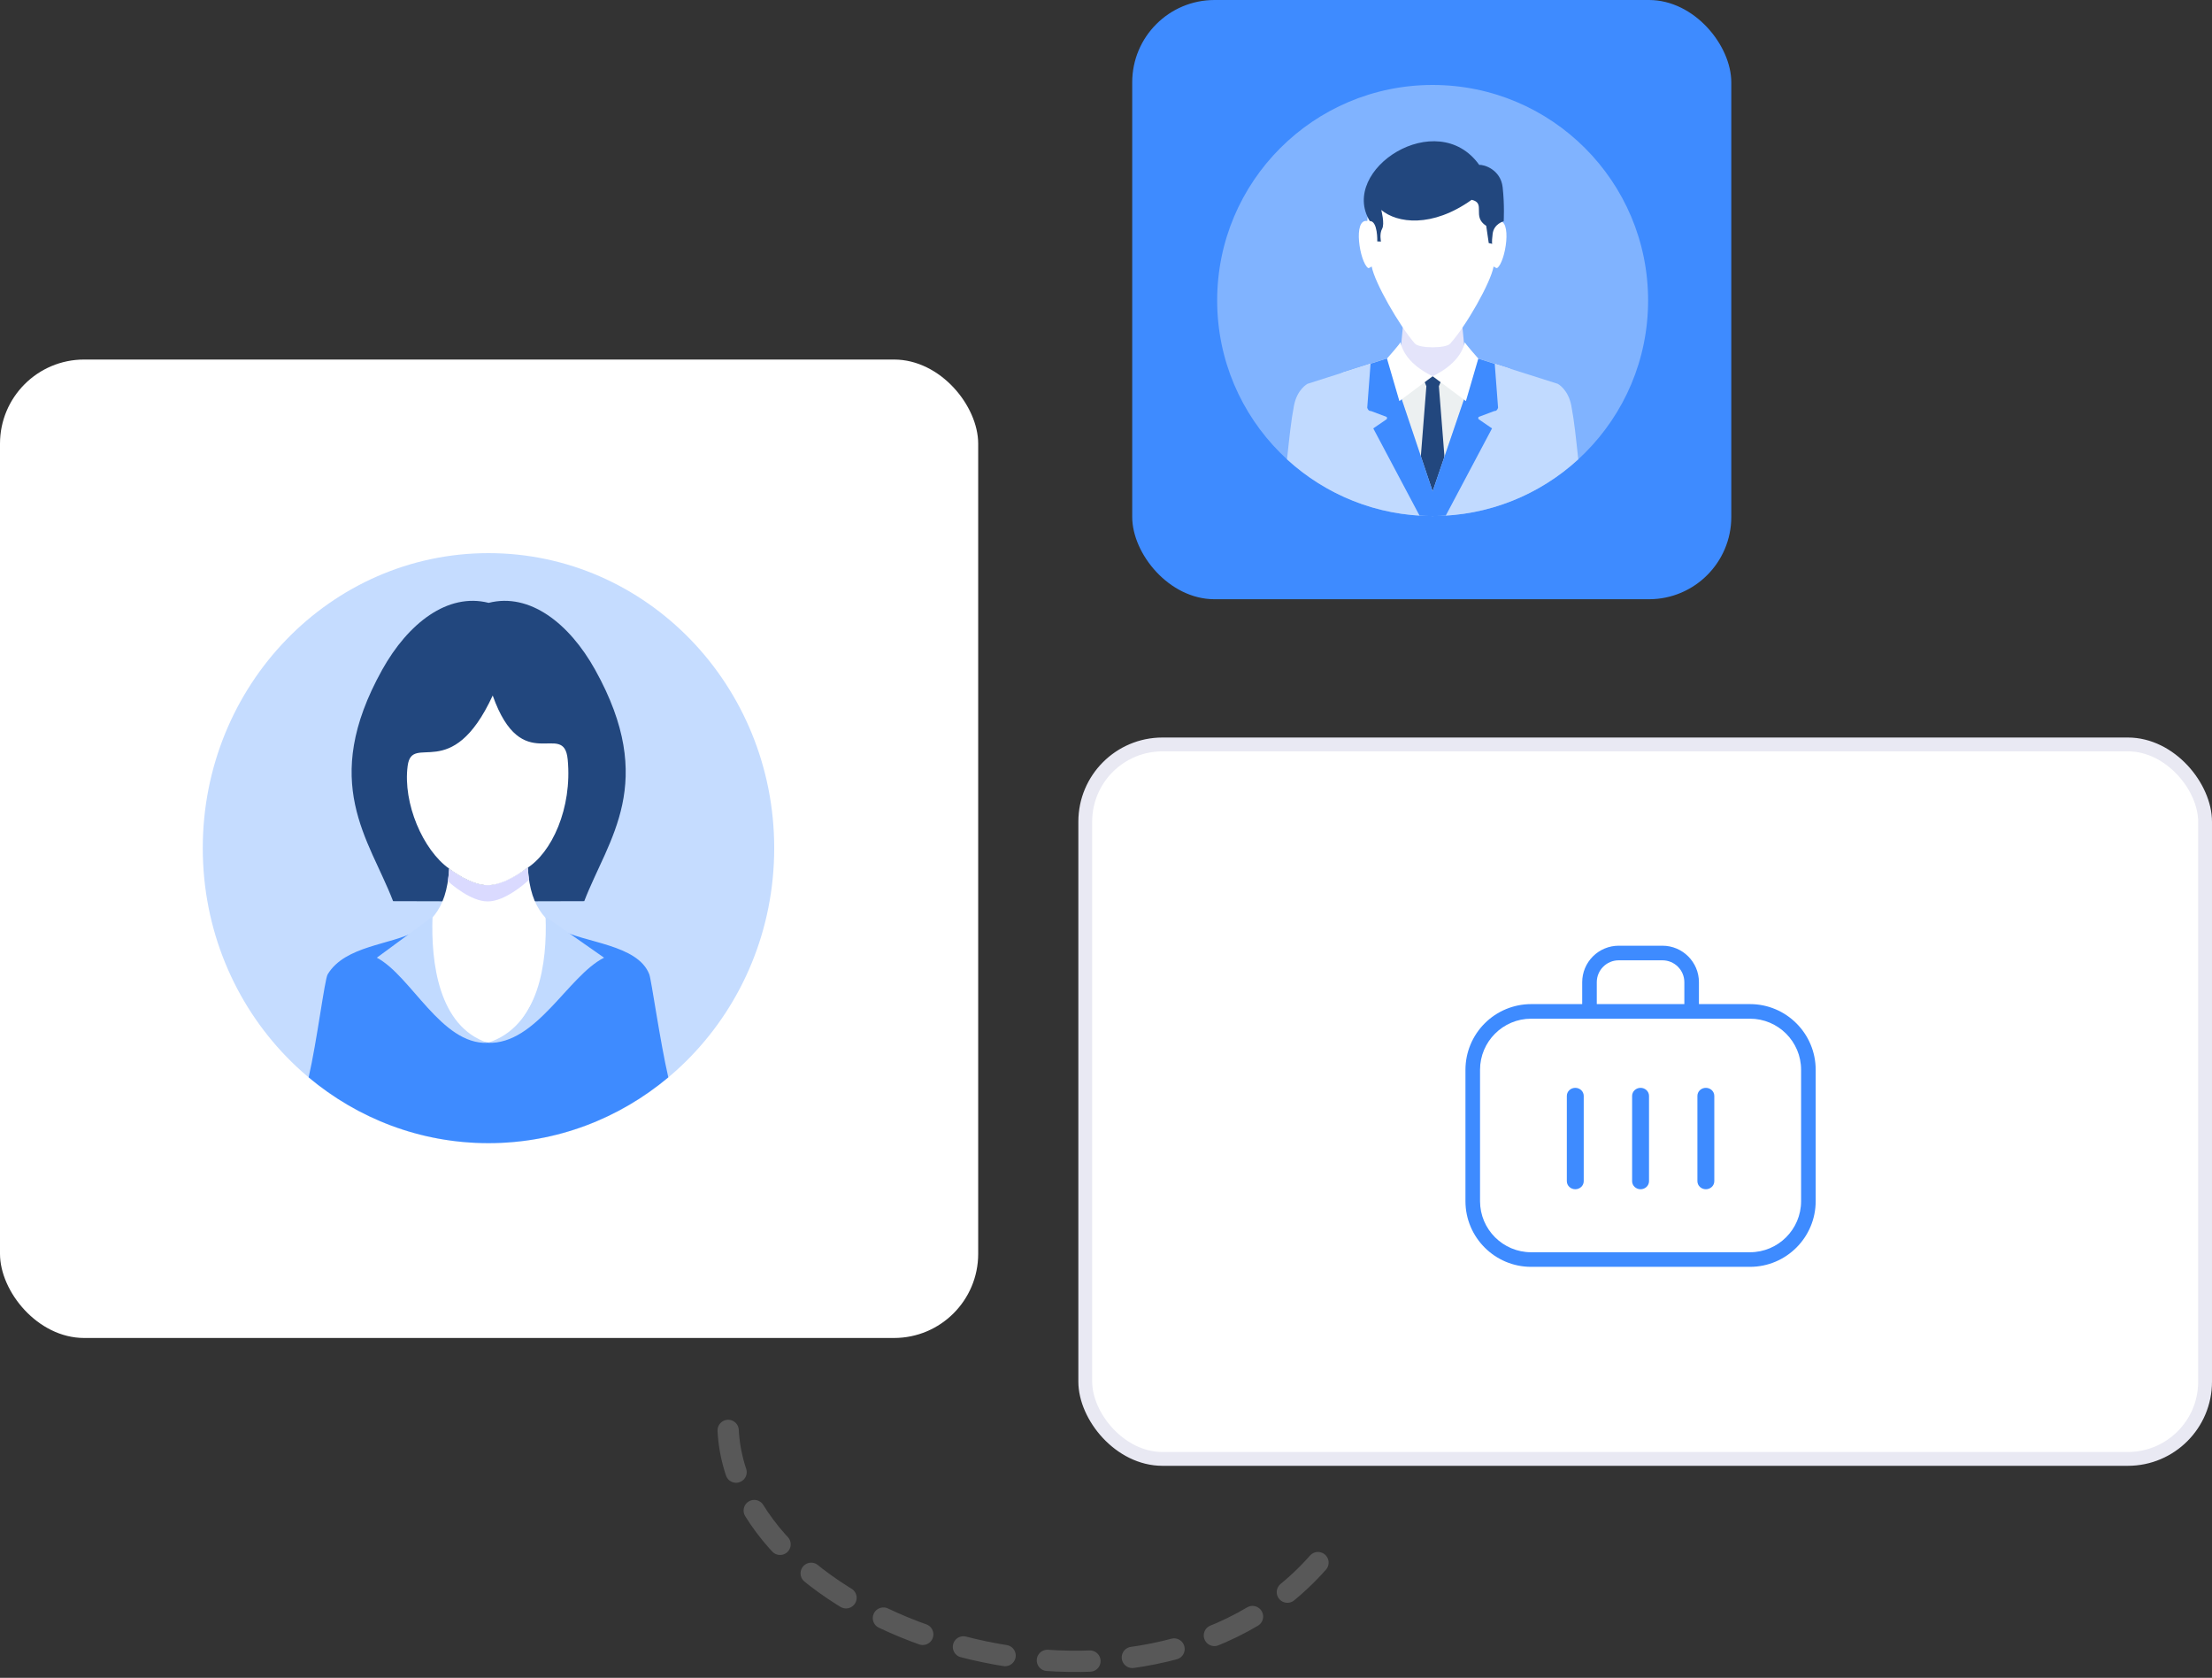 <svg width="240" height="182" viewBox="0 0 240 182" fill="none" xmlns="http://www.w3.org/2000/svg">
<rect x="0" y="0" width="240" height="182" fill="#333333" stroke="none"/>
<rect y="39" width="106.133" height="106.133" rx="9.128" fill="white"/>
<g clip-path="url(#clip0_2152_24)">
<path d="M53 124.001C70.121 124.001 84.001 109.674 84.001 92C84.001 74.327 70.121 60 53 60C35.879 60 22 74.327 22 92C22 109.674 35.879 124.001 53 124.001Z" fill="#C5DCFF"/>
<path fill-rule="evenodd" clip-rule="evenodd" d="M42.649 97.75C40.063 91.018 34.633 84.925 41.466 72.653C44.28 67.598 48.579 64.264 53.02 65.393C57.46 64.264 61.759 67.598 64.573 72.653C71.406 84.925 65.976 91.018 63.391 97.75L53.02 97.777L42.649 97.75Z" fill="#22477E"/>
<path fill-rule="evenodd" clip-rule="evenodd" d="M35.551 108.275C35.227 108.815 34.418 113.411 33.523 116.895C38.846 121.338 45.621 124 53 124C60.378 124 67.154 121.338 72.476 116.895C71.581 113.411 70.772 108.815 70.448 108.275C65.468 99.974 57.791 103.598 57.268 94.099C57.268 94.099 54.799 96.001 52.913 96.019C51.027 96.036 48.73 94.219 48.73 94.219C48.208 103.71 40.529 99.981 35.552 108.275H35.551Z" fill="white"/>
<path fill-rule="evenodd" clip-rule="evenodd" d="M57.403 95.44C57.342 95.024 57.296 94.578 57.27 94.099C57.27 94.099 54.8 96.001 52.914 96.019C51.029 96.036 48.731 94.219 48.731 94.219C48.704 94.707 48.657 95.159 48.594 95.581C48.642 95.621 48.69 95.661 48.739 95.7L48.739 95.707C48.884 95.837 51.091 97.797 52.914 97.777C54.737 97.797 56.945 95.838 57.09 95.707V95.7C57.197 95.615 57.301 95.528 57.404 95.441L57.403 95.44Z" fill="#DADAFF"/>
<path fill-rule="evenodd" clip-rule="evenodd" d="M48.737 94.225C48.882 94.338 51.089 96.036 52.912 96.018C54.735 96.036 56.943 94.338 57.088 94.225C59.844 92.566 62.105 87.677 61.594 82.377C61.176 78.037 56.627 84.402 53.459 75.445C48.975 85.142 44.716 79.406 44.23 83.08C43.695 87.129 45.897 92.223 48.736 94.224L48.737 94.225Z" fill="white"/>
<path fill-rule="evenodd" clip-rule="evenodd" d="M45.118 101.014C42.405 102.511 37.44 102.556 35.551 105.691C35.222 106.237 34.396 112.924 33.487 116.865C38.816 121.326 45.605 124 52.999 124C60.394 124 67.183 121.326 72.511 116.865C71.602 112.925 70.677 106.289 70.448 105.691C69.193 102.425 63.387 102.289 60.67 100.783C56.447 116.601 50.151 117.68 45.119 101.016L45.118 101.014Z" fill="#3E8BFF"/>
<path fill-rule="evenodd" clip-rule="evenodd" d="M46.928 99.443C46.752 104.364 47.562 111.336 52.912 113.118C47.876 113.335 44.607 105.845 40.885 103.883L46.928 99.443V99.443ZM59.195 99.443C59.38 104.364 58.529 111.336 52.912 113.118C58.2 113.335 61.632 105.845 65.541 103.883L59.195 99.443V99.443Z" fill="#C1DAFF"/>
</g>
<rect x="117.75" y="80.75" width="121.5" height="77.5" rx="8.378" fill="white" stroke="#E9E9F3" stroke-width="1.5"/>
<g clip-path="url(#clip1_2152_24)">
<path d="M189.875 108.917H184.333V106.542C184.333 104.36 182.558 102.583 180.375 102.583H175.625C174.576 102.585 173.569 103.002 172.827 103.744C172.085 104.486 171.668 105.492 171.667 106.542V108.917H166.125C164.236 108.919 162.425 109.67 161.089 111.006C159.753 112.342 159.002 114.153 159 116.042V130.292C159 134.22 162.197 137.417 166.125 137.417H189.875C193.803 137.417 197 134.22 197 130.292V116.042C197 112.113 193.803 108.917 189.875 108.917ZM173.25 106.542C173.25 105.232 174.316 104.167 175.625 104.167H180.375C181.684 104.167 182.75 105.232 182.75 106.542V108.917H173.25V106.542ZM195.417 130.292C195.417 133.348 192.931 135.833 189.875 135.833H166.125C163.069 135.833 160.583 133.348 160.583 130.292V116.042C160.583 112.986 163.069 110.5 166.125 110.5H189.875C192.931 110.5 195.417 112.986 195.417 116.042V130.292Z" fill="#3E8BFF"/>
<path d="M171.833 128.125V118.875C171.833 118.643 171.737 118.42 171.565 118.256C171.393 118.092 171.16 118 170.917 118C170.674 118 170.44 118.092 170.268 118.256C170.097 118.42 170 118.643 170 118.875V128.125C170 128.357 170.097 128.58 170.268 128.744C170.44 128.908 170.674 129 170.917 129C171.16 129 171.393 128.908 171.565 128.744C171.737 128.58 171.833 128.357 171.833 128.125Z" fill="#3E8BFF"/>
<path d="M177.352 118.256C177.524 118.092 177.757 118 178 118C178.243 118 178.476 118.092 178.648 118.256C178.82 118.42 178.917 118.643 178.917 118.875V128.125C178.917 128.357 178.82 128.58 178.648 128.744C178.476 128.908 178.243 129 178 129C177.757 129 177.524 128.908 177.352 128.744C177.18 128.58 177.083 128.357 177.083 128.125V118.875C177.083 118.643 177.18 118.42 177.352 118.256Z" fill="#3E8BFF"/>
<path d="M184.435 118.256C184.607 118.092 184.84 118 185.083 118C185.326 118 185.56 118.092 185.732 118.256C185.903 118.42 186 118.643 186 118.875V128.125C186 128.357 185.903 128.58 185.732 128.744C185.56 128.908 185.326 129 185.083 129C184.84 129 184.607 128.908 184.435 128.744C184.263 128.58 184.167 128.357 184.167 128.125V118.875C184.167 118.643 184.263 118.42 184.435 118.256Z" fill="#3E8BFF"/>
</g>
<path d="M143 169.5C124 191 80 177 79 155.07" stroke="#585858" stroke-width="2.308" stroke-linecap="round" stroke-dasharray="4.62 4.62"/>
<rect x="122.844" width="65" height="65" rx="8.931" fill="#3E8BFF"/>
<g clip-path="url(#clip2_2152_24)">
<path d="M155.44 55.973C168.351 55.973 178.818 45.506 178.818 32.595C178.818 19.683 168.351 9.216 155.44 9.216C142.528 9.216 132.062 19.683 132.062 32.595C132.062 45.506 142.528 55.973 155.44 55.973Z" fill="#80B3FF"/>
<path fill-rule="evenodd" clip-rule="evenodd" d="M152.465 32.804H158.415L158.897 37.819L159.754 38.506L161.559 39.655L155.44 54.109L149.321 39.655L151.127 38.506L151.983 37.819L152.465 32.804Z" fill="#E4E4FA"/>
<path fill-rule="evenodd" clip-rule="evenodd" d="M150.501 38.877L145.569 40.451L155.439 54.109L163.837 39.992L160.353 38.888L157.284 41.054H153.605L150.501 38.877Z" fill="#ECF0F1"/>
<path fill-rule="evenodd" clip-rule="evenodd" d="M154.338 40.856L154.76 41.895L153.823 53.748L155.44 54.986L157.056 53.748L156.119 41.895L156.541 40.856L155.44 40.812L154.338 40.856Z" fill="#22477E"/>
<path fill-rule="evenodd" clip-rule="evenodd" d="M150.586 38.85L141.863 41.634C141.863 41.634 140.733 42.221 140.393 44.007C140.066 45.717 139.897 47.465 139.639 49.824C143.8 53.642 149.348 55.973 155.44 55.973C161.533 55.973 167.08 53.642 171.241 49.823C170.983 47.465 170.814 45.717 170.488 44.007C170.147 42.221 169.018 41.634 169.018 41.634L160.353 38.888L155.44 53.297L150.586 38.85Z" fill="#C1DAFF"/>
<path fill-rule="evenodd" clip-rule="evenodd" d="M150.587 38.85L148.705 39.451L148.344 44.225C148.344 44.225 148.443 44.617 148.742 44.582L150.44 45.221C150.44 45.221 150.552 45.332 150.452 45.472L148.999 46.468L154.02 55.932C154.491 55.959 154.964 55.973 155.441 55.973C155.918 55.973 156.391 55.959 156.862 55.932L161.883 46.468L160.43 45.472C160.33 45.332 160.442 45.221 160.442 45.221L162.14 44.582C162.439 44.617 162.538 44.225 162.538 44.225L162.178 39.466L160.354 38.888L155.441 53.297L150.587 38.85H150.587Z" fill="#3E8BFF"/>
<path fill-rule="evenodd" clip-rule="evenodd" d="M148.511 22.605C148.511 23.071 148.341 23.527 148.354 23.975C146.759 23.679 147.529 28.415 148.431 29.066C148.503 29.118 148.679 29.003 148.828 28.908C149.141 30.65 151.812 35.305 153.51 37.264C153.982 37.808 156.865 37.799 157.332 37.285C159.072 35.37 161.739 30.66 162.054 28.908C162.203 29.003 162.379 29.118 162.451 29.066C163.353 28.415 164.123 23.679 162.528 23.975C162.541 23.527 162.371 23.071 162.371 22.605C162.283 18.927 158.95 17.091 155.441 17.076C151.932 17.091 148.599 18.927 148.511 22.605H148.511Z" fill="white"/>
<path fill-rule="evenodd" clip-rule="evenodd" d="M160.498 17.891C161.001 17.832 162.818 18.389 163.036 20.31C163.254 22.232 163.149 24.003 163.149 24.003C163.149 24.003 162.085 24.272 161.951 25.363C161.818 26.453 161.913 26.453 161.913 26.453L161.527 26.367L161.253 24.497C159.661 23.499 161.265 22.021 159.672 21.675C155.372 24.741 151.577 24.216 149.866 22.774C149.866 22.774 150.266 24.282 149.957 24.82C149.65 25.358 149.833 26.205 149.833 26.205L149.433 26.186C149.433 26.186 149.506 23.965 148.618 23.975C145.244 18.404 155.925 11.484 160.498 17.891L160.498 17.891Z" fill="#22477E"/>
<path fill-rule="evenodd" clip-rule="evenodd" d="M151.942 37.103C152.067 37.112 150.486 38.895 150.486 38.895L151.832 43.505L155.441 40.812C153.456 39.838 152.271 38.576 151.942 37.103Z" fill="white"/>
<path fill-rule="evenodd" clip-rule="evenodd" d="M158.939 37.103C158.814 37.112 160.395 38.895 160.395 38.895L159.049 43.505L155.44 40.812C157.425 39.838 158.61 38.576 158.939 37.103H158.939Z" fill="white"/>
</g>
<defs>
<clipPath id="clip0_2152_24">
<rect width="62" height="64" fill="white" transform="translate(22 60)"/>
</clipPath>
<clipPath id="clip1_2152_24">
<rect width="38" height="38" fill="white" transform="translate(159 101)"/>
</clipPath>
<clipPath id="clip2_2152_24">
<rect width="46.757" height="46.757" fill="white" transform="translate(132.061 9.216)"/>
</clipPath>
</defs>
</svg>
